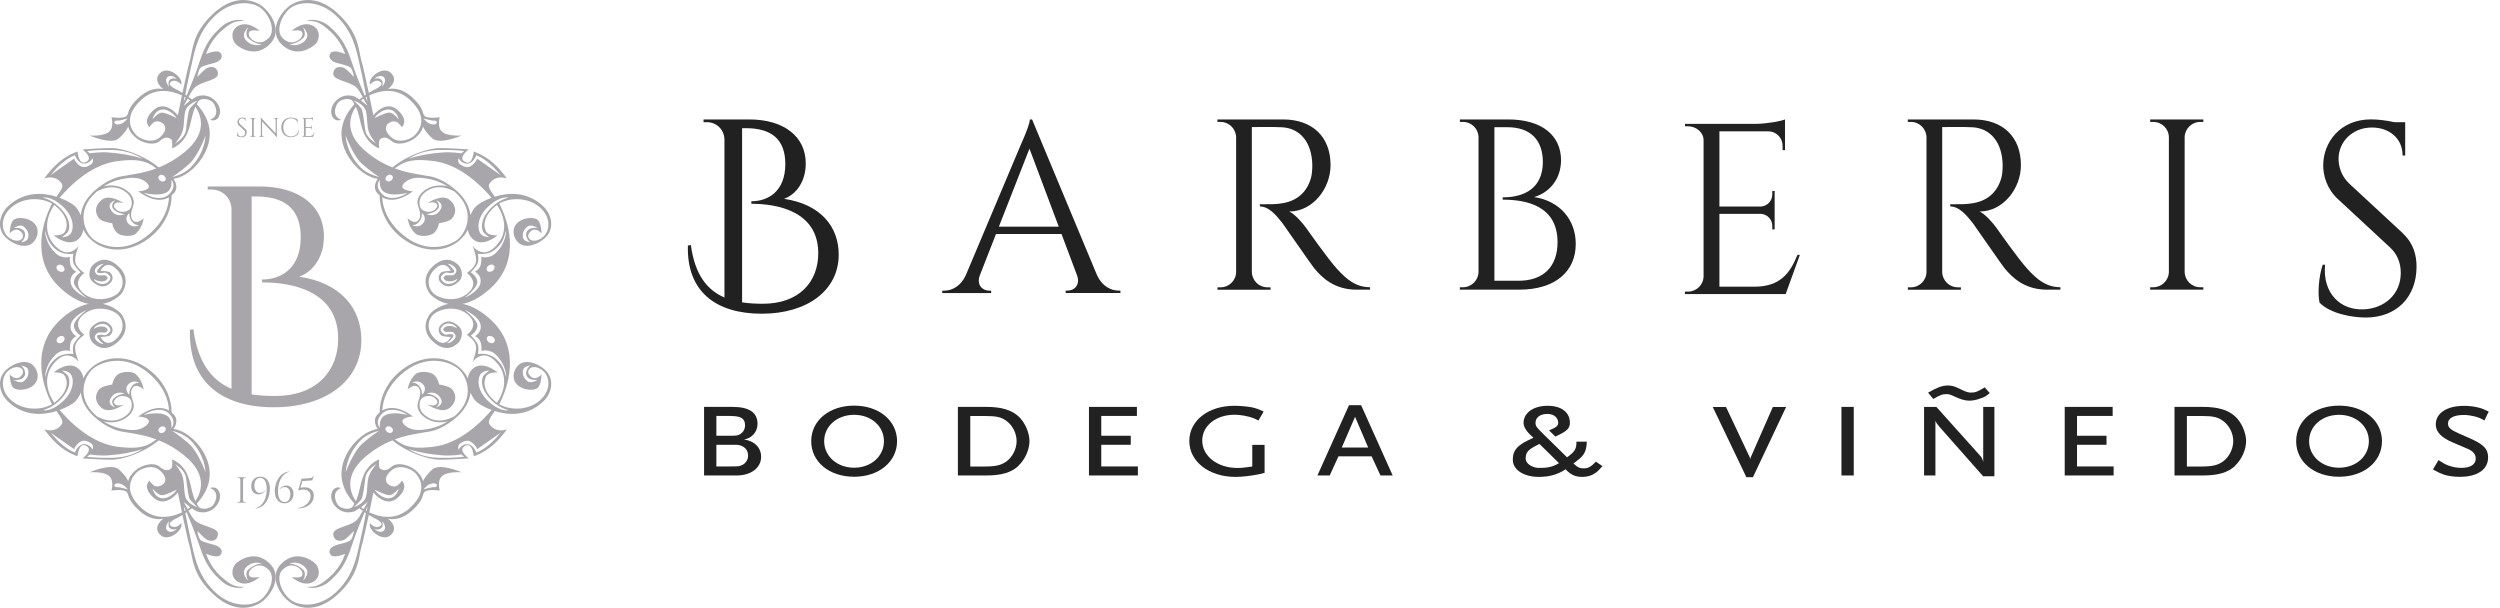 <svg width="218" height="53" viewBox="0 0 218 53" fill="none" xmlns="http://www.w3.org/2000/svg">
<path d="M65.346 10.415C68.267 10.415 70.262 11.839 70.262 14.257C70.262 15.75 69.505 16.914 68.373 17.337C71.569 17.819 73.136 19.761 73.136 22.206C73.136 25.292 70.432 27.356 66.42 27.356C62.408 27.356 59.863 25.408 59.985 21.412L60.244 21.365C60.588 23.942 61.652 25.286 63.171 25.943V12.13C63.134 11.241 62.424 10.653 61.646 10.653H61.35V10.42H65.34L65.346 10.415ZM64.716 26.366C65.272 26.451 65.87 26.488 66.494 26.488C69.669 26.498 71.352 24.598 71.352 22.084C71.352 18.433 67.817 17.766 65.52 17.771V17.549C66.939 17.554 68.479 16.723 68.479 14.305C68.479 12.098 67.219 11.172 65.018 11.177H64.711V26.366H64.716Z" fill="#212121"/>
<path d="M95.665 24.006C96.093 24.948 96.877 25.339 97.528 25.339H97.702V25.551H92.928V25.339H93.114C93.659 25.339 94.23 24.858 93.918 24.011L92.563 20.402H86.853L85.435 24.027C85.133 24.868 85.699 25.345 86.244 25.345H86.43V25.556H82.164V25.345H82.355C83 25.345 83.784 24.953 84.212 24.011L89.023 12.601C89.023 12.601 89.806 10.881 89.806 10.415H89.997L95.665 24.006ZM92.325 19.767L89.769 12.961L87.102 19.767H92.325Z" fill="#212121"/>
<path d="M111.881 10.415C114.448 10.415 116.025 11.929 116.025 14.4C116.025 16.453 114.464 18.443 112.421 18.443C112.876 18.655 113.527 19.354 113.94 19.936C113.94 19.936 115.766 22.545 116.586 23.445C117.438 24.376 118.221 25.038 119.47 25.048V25.26H118.306C116.332 25.26 115.273 24.196 114.607 23.402C114.363 23.116 111.976 19.64 111.812 19.433C111.257 18.735 110.637 18.004 109.865 18.004V17.808C109.865 17.808 110.346 17.819 110.987 17.803C112.087 17.771 113.696 17.512 114.294 15.601C114.39 15.305 114.443 14.797 114.432 14.331C114.379 12.415 113.379 11.188 111.802 11.098C110.722 11.04 109.436 11.092 109.161 11.082V23.72C109.177 24.461 109.775 25.053 110.521 25.053H110.791V25.265H106.165V25.053H106.435C107.171 25.053 107.774 24.466 107.79 23.73V11.966C107.774 11.23 107.176 10.632 106.43 10.632H106.16V10.42H111.876L111.881 10.415Z" fill="#212121"/>
<path d="M131.51 10.415C134.484 10.415 136.114 11.833 136.124 13.961C136.114 15.76 134.971 16.84 133.775 17.184C136.029 17.523 137.41 19.174 137.405 21.275C137.405 23.667 135.627 25.26 132.462 25.26H127.297V25.048H127.567C128.302 25.048 128.906 24.461 128.927 23.73V11.944C128.906 11.214 128.308 10.627 127.567 10.632H127.302V10.42H131.51V10.415ZM132.393 24.482C134.568 24.492 135.817 23.265 135.817 21.116C135.817 17.941 133.087 17.406 131.033 17.411V17.21C132.319 17.21 134.526 16.835 134.537 14.109C134.526 12.193 133.446 11.092 131.435 11.092H130.313V24.482H132.393Z" fill="#212121"/>
<path d="M156.951 22.217L155.712 25.641H146.922V25.429H147.192C147.933 25.429 148.536 24.837 148.552 24.096V12.225C148.552 11.542 147.901 11.013 147.202 11.013H146.932V10.801H153.124C154.04 10.791 155.257 10.579 155.654 10.415V13.093H155.442V12.712C155.442 12.04 154.919 11.489 154.257 11.452H149.933V18.009H153.516C154.082 17.999 154.543 17.533 154.543 16.967V16.655H154.749V20.005H154.543V19.692C154.543 19.131 154.098 18.671 153.537 18.65H149.933V25H152.976C155.225 25 156.088 23.836 156.739 22.222H156.951V22.217Z" fill="#212121"/>
<path d="M172.08 10.415C174.647 10.415 176.224 11.929 176.224 14.4C176.224 16.453 174.663 18.443 172.62 18.443C173.075 18.655 173.726 19.354 174.139 19.936C174.139 19.936 175.965 22.545 176.785 23.445C177.637 24.376 178.42 25.038 179.669 25.048V25.26H178.505C176.531 25.26 175.473 24.196 174.806 23.402C174.562 23.116 172.176 19.64 172.012 19.433C171.456 18.735 170.837 18.004 170.064 18.004V17.808C170.064 17.808 170.546 17.819 171.186 17.803C172.287 17.771 173.896 17.512 174.494 15.601C174.589 15.305 174.642 14.797 174.631 14.331C174.578 12.415 173.578 11.188 172.001 11.098C170.921 11.04 169.635 11.092 169.36 11.082V23.72C169.376 24.461 169.974 25.053 170.72 25.053H170.99V25.265H166.365V25.053H166.635C167.37 25.053 167.974 24.466 167.989 23.73V11.966C167.974 11.23 167.375 10.632 166.629 10.632H166.359V10.42H172.075L172.08 10.415Z" fill="#212121"/>
<path d="M192.137 25.259H187.496V25.048H187.766C188.507 25.048 189.11 24.455 189.126 23.714V11.955C189.11 11.219 188.507 10.632 187.766 10.632H187.496V10.42H192.132V10.632H191.862C191.127 10.632 190.523 11.219 190.502 11.949V23.714C190.518 24.455 191.116 25.048 191.862 25.048H192.132V25.259H192.137Z" fill="#212121"/>
<path d="M209.532 20.359C210.48 21.238 210.723 22.291 210.723 23.254C210.723 25.879 209.008 27.689 206.283 27.689C205.118 27.689 203.197 27.355 202.266 26.392C202.091 25.662 202.181 24.148 202.541 23.085H202.748C202.509 25.53 204.06 27.096 206.166 26.974C207.897 26.879 209.347 25.694 209.347 23.794C209.347 22.868 209.008 22.132 208.416 21.582L203.87 17.364C202.912 16.485 202.583 15.342 202.583 14.421C202.583 12.421 204.049 10.41 206.754 10.41C207.378 10.41 208.156 10.515 208.791 10.653H209.733V13.564H209.506C209.511 12.045 208.315 11.119 206.838 11.119C205.092 11.119 203.922 12.4 203.922 13.85C203.922 14.469 204.129 15.342 204.88 16.035L209.543 20.354L209.532 20.359Z" fill="#212121"/>
<path d="M64.245 41.461H61.395V35.481H63.882C65.339 35.481 66.057 35.983 66.057 36.959C66.057 37.649 65.576 38.206 64.886 38.325C65.792 38.45 66.37 39.035 66.37 39.837C66.37 40.785 65.492 41.461 64.252 41.461H64.245ZM63.708 36.269H62.468V37.997H63.611C64.273 37.997 64.356 37.983 64.614 37.809C64.837 37.649 64.969 37.398 64.969 37.098C64.969 36.499 64.628 36.276 63.715 36.276L63.708 36.269ZM64.837 38.973C64.67 38.861 64.454 38.798 64.245 38.785H62.468V40.673H63.708C64.412 40.673 64.468 40.673 64.753 40.534C65.046 40.373 65.234 40.074 65.234 39.732C65.234 39.419 65.095 39.133 64.837 38.973Z" fill="#212121"/>
<path d="M74.481 41.573C72.306 41.573 70.738 40.27 70.738 38.472C70.738 36.674 72.306 35.371 74.481 35.371C76.655 35.371 78.223 36.681 78.223 38.472C78.223 40.263 76.641 41.573 74.481 41.573ZM74.481 36.172C72.996 36.172 71.867 37.162 71.867 38.472C71.867 39.782 72.996 40.785 74.481 40.785C75.965 40.785 77.08 39.782 77.08 38.472C77.08 37.162 75.965 36.172 74.481 36.172Z" fill="#212121"/>
<path d="M88.796 40.638C88.189 41.203 87.325 41.461 86.015 41.461H83.527V35.481H86.015C87.311 35.481 88.189 35.746 88.81 36.304C89.36 36.806 89.771 37.718 89.771 38.464C89.771 39.21 89.388 40.067 88.796 40.624V40.638ZM87.736 36.687C87.311 36.373 86.872 36.276 85.931 36.276H84.608V40.68H85.848C86.823 40.68 87.29 40.569 87.757 40.241C88.294 39.851 88.649 39.14 88.649 38.464C88.649 37.788 88.308 37.098 87.743 36.687H87.736Z" fill="#212121"/>
<path d="M94.957 41.461V35.481H99.138V36.269H96.03V37.997H98.602V38.785H96.03V40.673H99.222V41.461H94.957Z" fill="#212121"/>
<path d="M109.728 41.363C109.136 41.489 108.299 41.586 107.735 41.586C105.421 41.586 103.707 40.248 103.707 38.458C103.707 36.666 105.373 35.384 107.63 35.384C108.167 35.384 108.801 35.447 109.184 35.524C109.526 35.6 109.721 35.67 110.188 35.886L109.735 36.673C109.526 36.562 109.366 36.485 109.268 36.45C108.829 36.29 108.181 36.165 107.658 36.165C106.035 36.165 104.836 37.126 104.836 38.416C104.836 39.782 106.167 40.806 107.902 40.806C108.244 40.806 108.536 40.778 109.198 40.681V38.792H110.272V41.231C110.035 41.294 109.846 41.343 109.721 41.37L109.728 41.363Z" fill="#212121"/>
<path d="M120.377 41.461L119.604 39.795H116.712L115.952 41.461H114.879L117.632 35.335H118.691L121.443 41.461H120.384H120.377ZM118.161 36.346L117.004 39.022H119.304L118.161 36.346Z" fill="#212121"/>
<path d="M139.144 41.224C138.803 41.475 138.427 41.586 137.988 41.586C137.354 41.586 136.97 41.398 136.517 40.924C135.827 41.384 135.089 41.586 134.204 41.586C132.817 41.586 131.918 40.938 131.918 40.095C131.918 39.496 132.071 38.959 133.221 38.409L133.716 38.172C133.319 37.823 132.852 37.349 132.852 36.883C132.852 36.067 133.625 35.384 134.956 35.384C136.155 35.384 136.894 35.949 136.894 36.869C136.894 37.343 136.629 37.593 135.862 37.956L135.625 38.067L135.075 37.531L135.326 37.419C135.625 37.294 135.862 37.154 135.876 36.897C135.89 36.506 135.597 36.095 134.928 36.095C134.197 36.095 133.897 36.492 133.897 36.855C133.897 37.168 133.981 37.252 134.545 37.816L136.65 39.879C137.228 39.44 137.486 39.231 137.465 38.513H138.371C138.343 39.6 137.946 39.865 137.2 40.416C137.611 40.792 137.779 40.841 138.134 40.841C138.489 40.841 138.754 40.687 139.165 40.255L139.73 40.646C139.444 40.959 139.361 41.071 139.151 41.224H139.144ZM134.246 38.708L133.932 38.869C133.214 39.245 133.04 39.468 133.04 39.998C133.04 40.458 133.674 40.799 134.155 40.799C134.705 40.799 135.242 40.813 135.946 40.388L134.239 38.708H134.246Z" fill="#212121"/>
<path d="M152.85 41.614H152.285L149.352 35.489H150.508L152.543 39.802C152.585 39.879 152.613 39.963 152.613 40.074C152.627 39.963 152.641 39.9 152.697 39.802L154.592 35.489H155.749L152.857 41.614H152.85Z" fill="#212121"/>
<path d="M160.574 41.461V35.481H161.647V41.461H160.574Z" fill="#212121"/>
<path d="M172.936 41.538L169.124 37.224C168.901 36.959 168.811 36.834 168.769 36.673V41.461H167.779V35.482H168.852L172.664 39.733C172.79 39.858 172.901 40.095 172.936 40.283V35.482H173.912V41.531H172.936V41.538ZM172.713 34.736C172.358 34.876 172.023 34.938 171.724 34.938C171.368 34.938 170.978 34.827 170.497 34.604C170.058 34.402 169.961 34.367 169.71 34.367C169.528 34.367 169.354 34.402 169.215 34.464C169.034 34.541 168.992 34.555 168.581 34.792L168.128 34.241C168.595 33.977 168.734 33.907 168.992 33.802C169.271 33.677 169.584 33.614 169.87 33.614C169.926 33.614 169.981 33.614 170.037 33.628C170.351 33.656 170.406 33.677 171.138 34.025C171.452 34.172 171.647 34.234 171.87 34.234C172.253 34.234 172.448 34.158 173.069 33.775L173.508 34.276C173.194 34.541 173.069 34.618 172.72 34.736H172.713Z" fill="#212121"/>
<path d="M180.043 41.461V35.481H184.224V36.269H181.116V37.997H183.688V38.785H181.116V40.673H184.308V41.461H180.043Z" fill="#212121"/>
<path d="M194.886 40.638C194.279 41.203 193.415 41.461 192.105 41.461H189.617V35.481H192.105C193.401 35.481 194.279 35.746 194.899 36.304C195.45 36.806 195.861 37.718 195.861 38.464C195.861 39.21 195.478 40.067 194.886 40.624V40.638ZM193.826 36.687C193.401 36.373 192.962 36.276 192.021 36.276H190.697V40.68H191.938C192.913 40.68 193.38 40.569 193.847 40.241C194.384 39.851 194.739 39.14 194.739 38.464C194.739 37.788 194.398 37.098 193.833 36.687H193.826Z" fill="#212121"/>
<path d="M203.967 41.573C201.793 41.573 200.225 40.27 200.225 38.472C200.225 36.674 201.793 35.371 203.967 35.371C206.141 35.371 207.709 36.681 207.709 38.472C207.709 40.263 206.127 41.573 203.967 41.573ZM203.967 36.172C202.482 36.172 201.354 37.162 201.354 38.472C201.354 39.782 202.482 40.785 203.967 40.785C205.451 40.785 206.566 39.782 206.566 38.472C206.566 37.162 205.451 36.172 203.967 36.172Z" fill="#212121"/>
<path d="M216.649 36.673C216.294 36.464 216.14 36.408 215.799 36.311C215.443 36.227 215.151 36.185 214.851 36.185C213.987 36.185 213.464 36.457 213.464 36.924C213.464 37.05 213.492 37.161 213.548 37.238C213.743 37.503 213.973 37.614 215.283 38.179C216.552 38.729 216.963 39.14 216.963 39.879C216.963 40.945 216.029 41.579 214.503 41.579C213.994 41.579 213.513 41.517 213.116 41.391C212.837 41.294 212.635 41.203 212.154 40.938L212.635 40.123C213.06 40.395 213.241 40.499 213.513 40.597C213.855 40.722 214.245 40.799 214.628 40.799C215.416 40.799 215.883 40.499 215.883 39.997C215.883 39.6 215.66 39.335 215.123 39.112L213.896 38.59C212.865 38.151 212.398 37.649 212.398 37.015C212.398 36.025 213.36 35.391 214.858 35.391C215.297 35.391 215.736 35.44 216.112 35.538C216.426 35.614 216.593 35.691 217.018 35.886L216.635 36.673H216.649Z" fill="#212121"/>
<path d="M9.579 24.71C9.127 25.121 8.612 25.047 8.065 24.552C7.536 24.07 7.904 23.288 8.082 23.126C8.261 22.964 9.083 22.098 10.307 23.21C11.548 24.336 10.658 25.566 10.492 25.715C10.314 25.876 8.274 27.848 5.311 25.158C2.497 22.603 3.838 19.077 4.536 17.749C3.407 17.122 1.866 17.287 0.963 18.107C-0.062 19.037 0.174 20.173 0.673 20.625C1.169 21.076 1.661 21.049 1.866 20.864C2.059 20.689 2.075 20.433 1.779 20.163C1.33 19.758 0.842 20.355 0.842 20.355C0.842 20.355 0.855 19.472 1.169 19.185C1.469 18.912 2.402 18.939 2.932 19.418C3.461 19.9 3.366 20.706 2.847 21.177C2.328 21.649 1.317 21.454 0.538 20.746C-0.257 20.025 -0.163 18.767 0.767 17.924C2.136 16.684 3.751 16.782 4.927 17.156C5.433 16.398 5.652 16.199 5.17 15.764C4.657 15.299 3.977 15.524 3.875 15.558C3.913 15.494 4.287 14.914 5.055 14.22C5.847 13.499 6.761 13.212 6.761 13.212C6.761 13.212 6.849 14.483 7.516 14.119C8.2 13.772 7.192 13.03 7.192 13.03C7.192 13.03 8.888 12.905 9.771 12.912C10.627 12.919 12.451 13.458 13.843 14.598C14.591 14.308 15.498 13.815 16.402 12.996C18.037 11.452 17.548 10.064 17.035 9.298C16.563 10.36 16.678 11.483 15.842 12.363C15.451 12.777 15.06 12.919 15.003 12.942C15.009 12.875 15.084 12.295 14.935 12.16C14.787 12.025 14.436 11.833 13.931 12.292C13.439 12.74 12.363 12.484 11.784 11.955C11.204 11.429 11.194 11.048 11.177 11.031C11.167 11.072 11.002 11.493 10.371 12.063C9.714 12.659 7.799 11.813 7.799 11.813C7.799 11.813 9.04 11.921 9.518 11.486C9.983 11.065 9.717 10.225 9.717 10.225C9.717 10.225 10.752 10.37 11.025 10.121C11.298 9.871 11.018 9.494 12.141 8.476C13.263 7.458 14.241 7.775 14.241 7.775C14.241 7.775 13.253 7.077 13.961 6.376C14.649 5.661 16.027 6.787 15.805 7.377C15.805 7.377 15.343 6.834 14.925 7.124C14.507 7.414 15.272 7.738 15.464 7.839C15.562 7.9 15.687 7.967 15.909 8.095C16.156 7.003 16.412 5.746 16.547 5.324C16.816 4.451 16.698 2.904 18.657 1.131C20.612 -0.642 22.334 0.049 23.029 0.679C23.723 1.309 24.677 2.82 23.443 3.935C22.2 5.065 20.905 4.165 20.592 3.878C20.295 3.608 20.035 2.85 20.598 2.371C21.495 1.647 22.621 2.668 22.638 2.685C22.607 2.685 21.967 2.574 21.788 2.735C21.596 2.907 21.721 3.217 21.92 3.399C22.119 3.578 22.698 3.983 23.383 3.362C24.067 2.742 23.572 1.448 22.843 0.787C22.115 0.126 20.342 -0.069 18.835 1.296C17.329 2.661 17.015 4.239 16.729 5.52C16.533 6.386 16.28 7.546 16.162 8.257C16.179 8.27 16.213 8.301 16.274 8.334C16.55 7.664 17.029 6.538 17.403 5.388C17.956 3.656 18.562 3.015 19.314 2.331C20.066 1.65 21.043 1.667 21.299 1.822C20.595 1.829 20.238 1.852 19.253 2.745C18.269 3.639 17.976 4.714 17.976 4.714C17.976 4.714 19.004 4.232 19.26 4.66C19.533 5.105 19.021 5.388 18.775 5.462C18.546 5.55 17.733 5.685 17.501 5.897C17.281 6.096 17.211 6.703 17.211 6.703C17.211 6.703 17.79 6.086 17.989 5.968C18.171 5.833 18.869 5.651 19.001 6.342C19.132 7.033 17.649 7.026 16.992 7.623C16.84 7.758 16.624 8.109 16.435 8.459L16.678 8.631L16.729 8.675C16.941 8.543 17.093 8.435 17.15 8.412C17.325 8.371 18.016 8.105 18.697 8.722C19.375 9.339 19.243 10.087 18.957 10.347C18.657 10.62 18.323 10.441 18.323 10.441C19.23 10.097 18.768 9.106 18.519 8.88C18.269 8.655 17.548 8.469 17.288 8.857C17.238 8.934 17.201 9.025 17.163 9.089C19.462 11.597 17.672 13.947 16.809 14.726C15.893 15.558 15.131 15.588 15.131 15.588C15.131 15.588 15.687 16.317 15.131 16.88L14.966 17.028C14.966 18.198 14.443 19.485 13.375 20.453C11.5 22.152 9.232 22.081 7.954 20.921C7.658 20.652 7.415 20.331 7.273 20.008C7.229 20.318 7.098 20.618 6.852 20.84C6.002 21.609 4.789 20.608 4.661 20.517C4.738 20.537 5.335 20.534 5.568 20.325C5.827 20.089 6.147 19.138 5.022 18.117C4.92 18.026 4.823 17.938 4.728 17.874C3.72 19.418 4.024 20.736 4.984 21.605C5.996 22.522 6.764 21.582 6.869 21.427C6.835 21.518 6.461 22.398 6.569 22.87C6.68 23.369 7.358 23.807 7.358 23.807C7.358 23.807 6.195 24.589 7.223 25.523C8.247 26.453 9.751 26.055 10.257 25.593C10.762 25.135 10.964 24.201 10.088 23.406C9.212 22.61 8.76 23.618 8.76 23.618C8.76 23.618 9.451 23.625 9.599 23.759C9.748 23.894 10.017 24.312 9.579 24.71ZM4.411 15.278C4.368 15.289 6.491 13.812 6.491 13.812C6.491 13.812 6.38 13.883 6.798 14.314C7.199 14.729 7.587 14.56 7.91 14.355C8.221 14.163 8.076 13.785 8.076 13.785C8.076 13.785 7.917 14.139 7.496 14.25C7 14.372 6.663 13.893 6.535 13.529C5.311 14.008 4.442 15.278 4.411 15.275V15.278ZM11.13 10.327C11.13 10.327 10.388 10.549 10.22 10.519C10.068 10.505 9.957 10.576 9.967 10.687C9.994 10.785 10.142 10.92 10.489 10.815C10.853 10.724 11.126 10.327 11.126 10.327H11.13ZM15.505 10.053C15.505 10.053 15.677 9.265 15.862 8.318C15.03 7.933 13.594 7.549 12.35 8.678C10.53 10.33 11.632 11.554 11.945 11.837C12.242 12.106 13.267 12.588 13.964 11.958C14.676 11.314 14.362 10.906 14.231 10.785C14.099 10.664 13.654 10.434 13.354 10.711C13.068 10.97 13.034 11.092 13.034 11.092C13.034 11.092 12.347 10.542 13.388 9.598C14.426 8.655 15.502 10.053 15.502 10.053H15.505ZM15.428 6.878C15.428 6.878 14.932 6.426 14.602 6.726C14.275 7.023 14.75 7.583 14.75 7.583C14.75 7.583 14.585 7.161 14.821 6.949C15.053 6.737 15.411 6.865 15.428 6.878ZM12.454 13.839C11.996 13.596 11.21 13.107 9.785 13.077C8.359 13.05 7.594 13.172 7.594 13.172L7.84 13.37C7.84 13.37 8.736 13.219 9.569 13.303C10.415 13.377 11.295 13.478 12.454 13.839ZM5.396 20.692C5.423 20.668 5.804 20.712 6.104 20.439C6.417 20.153 6.582 19.013 5.473 18.005C4.364 16.997 3.731 17.244 3.731 17.244C3.731 17.244 4.631 17.389 5.45 18.356C6.269 19.323 6.046 20.065 5.888 20.271C5.699 20.473 5.379 20.702 5.392 20.689L5.396 20.692ZM1.829 21.13C1.829 21.13 2.409 21.086 2.46 20.709C2.527 20.348 2.406 20.038 2.075 19.765C1.779 19.495 1.189 19.88 1.189 19.88C1.189 19.88 1.91 19.765 2.139 20.22C2.352 20.689 1.846 21.147 1.829 21.13ZM5.251 17.186C5.224 17.21 5.21 17.223 5.183 17.247C5.851 17.48 6.333 17.796 6.532 17.975C6.697 18.127 6.892 18.427 7.047 18.767C7.108 18.053 7.496 17.311 8.194 16.677C9.218 15.747 10.145 15.447 10.634 15.366L10.87 15.332C11.281 15.258 12.121 15.127 12.633 14.995C12.852 14.948 13.203 14.84 13.634 14.688C12.704 13.944 11.838 13.856 10.27 14.045C8.585 14.254 6.855 15.339 5.251 17.186ZM22.83 3.861C22.8 3.861 22.23 3.861 21.637 3.322C21.289 3.005 21.657 2.371 21.657 2.371C21.657 2.371 20.885 3.012 21.532 3.598C22.163 4.168 22.847 3.848 22.833 3.861H22.83ZM15.411 10.29C15.411 10.29 14.918 9.595 14.271 9.551C13.489 9.511 13.297 10.404 13.297 10.404C13.297 10.404 13.762 9.831 14.106 9.821C14.463 9.797 15.387 10.313 15.414 10.29H15.411ZM16.011 8.874C16.011 8.874 16.085 8.719 16.183 8.506C16.149 8.476 16.132 8.462 16.085 8.446C16.054 8.715 16.011 8.874 16.011 8.874ZM16.017 9.228C16.017 9.228 16.307 8.995 16.584 8.773L16.516 8.712C16.516 8.712 16.435 8.665 16.371 8.604C16.166 8.941 16.017 9.228 16.017 9.228ZM3.913 20.116C3.987 20.83 4.216 21.434 4.802 22.04C5.402 22.637 6.127 22.401 6.11 22.384C6.093 22.371 6.04 22.866 6.181 23.193C6.289 23.517 6.653 23.695 6.653 23.695C6.653 23.695 6.013 24.006 6.178 24.727C6.36 25.465 7.553 25.974 7.553 25.974C7.553 25.974 6.35 25.054 6.444 24.545C6.511 24.036 7.02 23.753 7.02 23.753C7.02 23.753 6.572 23.321 6.431 22.994C6.279 22.681 6.4 22.121 6.4 22.121C6.4 22.121 5.507 22.33 4.779 21.67C4.068 21.022 4.138 20.567 3.913 20.112V20.116ZM15.255 12.534C15.255 12.508 16.135 12.066 16.22 11.297C16.317 10.519 16.435 9.632 16.553 9.464C16.658 9.309 17.214 8.773 17.214 8.773C17.214 8.773 16.547 8.988 16.253 9.464C15.96 9.969 16.145 11.004 15.849 11.631C15.603 12.154 15.239 12.545 15.252 12.531L15.255 12.534ZM13.145 20.304C14.254 19.3 14.693 18.181 14.74 17.206C13.553 17.891 12.178 16.768 12.046 16.674C12.154 16.698 13.489 16.569 12.775 15.922C12.013 15.231 10.87 15.609 10.836 15.578C10.482 15.629 9.781 15.787 9.033 16.253C9.633 16.101 10.516 16.108 11.227 16.755C11.541 17.041 11.77 17.496 11.622 17.931C11.473 18.366 11.278 18.936 11.622 19.249C11.986 19.58 12.528 19.03 12.528 19.03C12.417 19.674 12.144 20.099 11.831 20.382C11.517 20.668 10.567 20.625 10.22 20.311C9.855 19.981 9.788 19.472 9.788 19.472C9.788 19.472 8.982 19.36 8.703 19.104C8.44 18.865 8.065 18.15 8.817 17.47C9.474 16.873 10.58 17.581 10.806 17.736C10.668 17.682 10.219 17.577 10.058 17.726C9.866 17.898 9.879 18.036 10.162 18.292C10.428 18.531 10.981 18.541 11.285 18.265C11.585 17.992 11.571 17.284 11.126 16.88C10.149 15.993 9.036 16.374 8.443 16.701L8.335 16.799C6.569 18.4 7.418 20.213 8.062 20.8C8.709 21.386 10.904 22.337 13.149 20.301L13.145 20.304ZM10.863 18.68C10.846 18.663 10.304 18.646 9.923 18.272C9.539 17.898 10.047 17.466 10.047 17.466C10.047 17.466 9.104 17.753 9.842 18.521C10.263 18.953 10.863 18.676 10.863 18.676V18.68ZM10.873 17.77C10.873 17.77 10.857 17.753 10.809 17.736C10.84 17.736 10.857 17.753 10.873 17.77ZM5.055 23.588C5.204 23.722 5.433 23.756 5.554 23.645C5.679 23.534 5.642 23.325 5.49 23.19C5.342 23.055 5.129 23.035 5.005 23.149C4.88 23.261 4.9 23.453 5.052 23.588H5.055ZM13.927 15.723C14.059 15.845 14.271 15.861 14.379 15.764C14.504 15.653 14.47 15.474 14.335 15.352C14.187 15.218 14.005 15.201 13.884 15.312C13.772 15.41 13.779 15.588 13.927 15.723ZM15.006 15.437C15.006 15.437 16.031 15.228 16.641 14.587C17.912 13.283 17.925 11.83 17.925 11.83C17.925 11.83 17.261 13.66 16.435 14.351C15.613 15.069 14.993 15.45 15.006 15.437ZM12.528 16.812C13.193 17.291 14.17 17.456 14.689 16.984C15.495 16.253 14.942 15.673 14.942 15.673C14.942 15.673 15.06 16.35 14.645 16.694C13.968 17.22 12.532 16.812 12.532 16.812H12.528ZM12.117 19.617C12.087 19.617 11.841 19.688 11.551 19.377C11.251 19.081 11.271 18.578 11.271 18.578C11.271 18.578 10.708 19.061 11.271 19.57C11.666 19.903 12.161 19.634 12.117 19.617ZM8.19 24.319C8.204 24.606 8.979 24.986 9.404 24.602C9.704 24.329 9.657 24.134 9.522 24.016C9.404 23.884 9.239 23.733 9.046 23.783C8.844 23.847 8.628 23.8 8.628 23.8C8.628 23.8 8.298 23.8 8.551 23.48C8.817 23.149 9.026 23.018 9.026 23.018C9.026 23.018 8.78 22.971 8.453 23.267C8.14 23.581 8.281 23.783 8.463 23.948C8.645 24.113 9.134 23.911 9.269 24.059C9.434 24.211 9.414 24.289 9.262 24.427C9.097 24.575 8.561 24.612 8.187 24.323L8.19 24.319Z" fill="#A8A6AA"/>
<path d="M38.468 23.759C38.617 23.625 39.308 23.618 39.308 23.618C39.308 23.618 38.859 22.61 37.98 23.405C37.103 24.201 37.305 25.135 37.811 25.593C38.317 26.052 39.82 26.453 40.845 25.522C41.87 24.592 40.71 23.807 40.71 23.807C40.71 23.807 41.384 23.368 41.499 22.869C41.607 22.398 41.236 21.518 41.199 21.427C41.303 21.582 42.072 22.519 43.083 21.605C44.044 20.732 44.344 19.418 43.339 17.874C43.242 17.938 43.144 18.026 43.046 18.116C41.92 19.138 42.24 20.088 42.5 20.325C42.733 20.537 43.333 20.537 43.407 20.517C43.279 20.608 42.065 21.612 41.216 20.84C40.97 20.618 40.835 20.318 40.794 20.008C40.656 20.331 40.413 20.651 40.113 20.921C38.839 22.077 36.571 22.151 34.693 20.453C33.624 19.485 33.102 18.197 33.102 17.028L32.937 16.879C32.381 16.317 32.937 15.588 32.937 15.588C32.937 15.588 32.175 15.558 31.258 14.725C30.395 13.943 28.605 11.597 30.904 9.089C30.867 9.025 30.83 8.934 30.779 8.857C30.52 8.472 29.795 8.658 29.549 8.88C29.3 9.106 28.838 10.097 29.744 10.441C29.744 10.441 29.411 10.62 29.111 10.347C28.824 10.087 28.693 9.335 29.37 8.722C30.048 8.105 30.742 8.371 30.918 8.412C30.975 8.432 31.13 8.543 31.339 8.675L31.39 8.631L31.632 8.459C31.444 8.108 31.224 7.761 31.076 7.623C30.419 7.026 28.936 7.033 29.067 6.342C29.198 5.651 29.9 5.836 30.078 5.968C30.277 6.086 30.857 6.703 30.857 6.703C30.857 6.703 30.786 6.096 30.567 5.897C30.334 5.685 29.525 5.553 29.293 5.462C29.047 5.388 28.534 5.105 28.807 4.66C29.064 4.232 30.092 4.714 30.092 4.714C30.092 4.714 29.799 3.639 28.814 2.745C27.83 1.852 27.473 1.828 26.768 1.822C27.024 1.663 27.998 1.646 28.753 2.331C29.505 3.015 30.112 3.655 30.665 5.388C31.039 6.538 31.521 7.667 31.794 8.334C31.858 8.301 31.892 8.27 31.905 8.257C31.784 7.545 31.531 6.386 31.339 5.52C31.052 4.239 30.739 2.661 29.232 1.296C27.729 -0.069 25.956 0.126 25.224 0.787C24.496 1.448 24.001 2.742 24.685 3.362C25.369 3.982 25.949 3.578 26.148 3.399C26.347 3.221 26.468 2.91 26.279 2.735C26.101 2.573 25.46 2.685 25.43 2.685C25.447 2.671 26.573 1.646 27.469 2.371C28.032 2.853 27.776 3.608 27.476 3.878C27.163 4.164 25.868 5.064 24.624 3.935C23.394 2.819 24.344 1.309 25.039 0.679C25.733 0.049 27.456 -0.646 29.411 1.131C31.369 2.904 31.251 4.451 31.521 5.324C31.656 5.749 31.915 7.003 32.158 8.095C32.381 7.967 32.509 7.899 32.603 7.839C32.792 7.741 33.56 7.417 33.142 7.124C32.724 6.834 32.263 7.377 32.263 7.377C32.04 6.784 33.415 5.661 34.106 6.376C34.811 7.077 33.827 7.775 33.827 7.775C33.827 7.775 34.804 7.458 35.927 8.476C37.049 9.494 36.77 9.871 37.042 10.121C37.316 10.37 38.35 10.225 38.35 10.225C38.35 10.225 38.084 11.065 38.549 11.486C39.028 11.921 40.268 11.813 40.268 11.813C40.268 11.813 38.354 12.659 37.697 12.062C37.066 11.493 36.901 11.071 36.891 11.031C36.874 11.044 36.864 11.429 36.284 11.955C35.704 12.48 34.629 12.737 34.137 12.292C33.631 11.833 33.281 12.025 33.132 12.16C32.984 12.295 33.058 12.875 33.065 12.942C33.008 12.919 32.617 12.777 32.225 12.362C31.39 11.483 31.508 10.36 31.032 9.298C30.517 10.063 30.028 11.452 31.666 12.996C32.569 13.815 33.476 14.307 34.224 14.597C35.617 13.458 37.44 12.919 38.297 12.912C39.18 12.902 40.875 13.03 40.875 13.03C40.875 13.03 39.871 13.768 40.552 14.119C41.216 14.483 41.307 13.212 41.307 13.212C41.307 13.212 42.22 13.502 43.012 14.22C43.778 14.914 44.152 15.494 44.192 15.558C44.091 15.524 43.41 15.299 42.898 15.764C42.419 16.198 42.635 16.397 43.14 17.156C44.317 16.782 45.931 16.684 47.3 17.924C48.23 18.767 48.325 20.024 47.529 20.746C46.751 21.45 45.743 21.649 45.22 21.177C44.701 20.705 44.603 19.9 45.136 19.418C45.665 18.936 46.596 18.909 46.899 19.185C47.212 19.472 47.226 20.355 47.226 20.355C47.226 20.355 46.734 19.758 46.289 20.163C45.992 20.432 46.009 20.689 46.201 20.864C46.407 21.049 46.899 21.076 47.395 20.625C47.89 20.173 48.129 19.04 47.105 18.106C46.201 17.287 44.661 17.122 43.531 17.749C44.233 19.074 45.571 22.603 42.756 25.158C39.793 27.848 37.75 25.876 37.575 25.715C37.41 25.566 36.52 24.336 37.761 23.21C38.984 22.098 39.81 22.964 39.985 23.126C40.164 23.288 40.531 24.07 40.002 24.552C39.456 25.047 38.94 25.118 38.489 24.71C38.05 24.312 38.32 23.894 38.468 23.759ZM41.529 13.532C41.401 13.896 41.067 14.375 40.568 14.254C40.147 14.142 39.989 13.788 39.989 13.788C39.989 13.788 39.844 14.169 40.154 14.358C40.477 14.56 40.865 14.732 41.266 14.318C41.688 13.886 41.573 13.815 41.573 13.815C41.573 13.815 43.697 15.292 43.653 15.282C43.623 15.282 42.753 14.014 41.529 13.536V13.532ZM37.575 10.815C37.922 10.92 38.074 10.785 38.098 10.687C38.108 10.576 37.996 10.505 37.845 10.519C37.676 10.546 36.952 10.336 36.935 10.326C36.935 10.326 37.208 10.724 37.572 10.815H37.575ZM34.676 9.598C35.718 10.542 35.03 11.092 35.03 11.092C35.03 11.092 34.996 10.97 34.71 10.711C34.41 10.438 33.965 10.667 33.833 10.785C33.702 10.906 33.389 11.314 34.1 11.958C34.797 12.592 35.822 12.11 36.119 11.837C36.432 11.55 37.535 10.326 35.714 8.678C34.471 7.549 33.035 7.93 32.202 8.317C32.387 9.265 32.559 10.053 32.559 10.053C32.559 10.053 33.635 8.654 34.673 9.598H34.676ZM33.247 6.949C33.48 7.158 33.318 7.583 33.318 7.583C33.318 7.583 33.796 7.023 33.466 6.726C33.136 6.43 32.627 6.868 32.64 6.878C32.657 6.865 33.014 6.736 33.247 6.949ZM38.499 13.303C39.331 13.219 40.228 13.37 40.228 13.37L40.474 13.171C40.474 13.171 39.709 13.047 38.283 13.077C36.857 13.104 36.072 13.596 35.613 13.839C36.773 13.482 37.653 13.377 38.499 13.303ZM42.173 20.27C42.015 20.068 41.792 19.323 42.611 18.356C43.43 17.388 44.33 17.244 44.33 17.244C44.33 17.244 43.697 16.997 42.588 18.005C41.479 19.013 41.644 20.152 41.957 20.439C42.257 20.712 42.638 20.665 42.665 20.692C42.679 20.705 42.358 20.473 42.17 20.274L42.173 20.27ZM45.925 20.217C46.154 19.762 46.875 19.876 46.875 19.876C46.875 19.876 46.285 19.492 45.989 19.762C45.662 20.035 45.537 20.345 45.605 20.705C45.655 21.083 46.252 21.113 46.235 21.127C46.218 21.144 45.712 20.682 45.925 20.217ZM37.791 14.041C36.223 13.849 35.36 13.94 34.427 14.685C34.861 14.84 35.209 14.944 35.428 14.992C35.937 15.123 36.78 15.255 37.191 15.329L37.427 15.363C37.912 15.443 38.839 15.743 39.867 16.674C40.565 17.308 40.953 18.049 41.013 18.764C41.169 18.423 41.364 18.123 41.529 17.972C41.728 17.793 42.21 17.479 42.877 17.244C42.85 17.22 42.837 17.206 42.81 17.183C41.206 15.335 39.476 14.25 37.791 14.041ZM26.539 3.595C27.186 3.008 26.414 2.368 26.414 2.368C26.414 2.368 26.782 3.002 26.434 3.318C25.838 3.861 25.271 3.854 25.241 3.858C25.228 3.844 25.912 4.168 26.542 3.595H26.539ZM33.962 9.817C34.305 9.828 34.77 10.401 34.77 10.401C34.77 10.401 34.578 9.507 33.796 9.548C33.149 9.592 32.644 10.273 32.657 10.286C32.684 10.31 33.608 9.797 33.965 9.817H33.962ZM31.979 8.439C31.932 8.456 31.915 8.472 31.882 8.499C31.979 8.708 32.054 8.867 32.054 8.867C32.054 8.867 32.01 8.708 31.979 8.439ZM31.693 8.601C31.625 8.661 31.565 8.695 31.548 8.708L31.481 8.769C31.757 8.988 32.047 9.224 32.047 9.224C32.047 9.224 31.895 8.938 31.693 8.601ZM43.285 21.666C42.557 22.327 41.664 22.118 41.664 22.118C41.664 22.118 41.785 22.677 41.634 22.991C41.495 23.314 41.044 23.749 41.044 23.749C41.044 23.749 41.553 24.032 41.62 24.541C41.718 25.05 40.511 25.971 40.511 25.971C40.511 25.971 41.704 25.458 41.886 24.724C42.052 24.002 41.411 23.692 41.411 23.692C41.411 23.692 41.775 23.51 41.883 23.19C42.021 22.866 41.971 22.367 41.954 22.381C41.937 22.398 42.662 22.634 43.262 22.037C43.848 21.43 44.078 20.823 44.152 20.112C43.926 20.567 43.997 21.022 43.285 21.669V21.666ZM32.215 11.628C31.922 11.001 32.104 9.966 31.811 9.46C31.518 8.981 30.85 8.769 30.85 8.769C30.85 8.769 31.41 9.305 31.511 9.46C31.629 9.625 31.744 10.515 31.845 11.294C31.929 12.062 32.812 12.501 32.809 12.531C32.822 12.544 32.458 12.153 32.212 11.631L32.215 11.628ZM40.005 20.796C40.653 20.21 41.499 18.396 39.733 16.795L39.625 16.697C39.031 16.367 37.916 15.989 36.941 16.876C36.493 17.28 36.48 17.988 36.783 18.262C37.083 18.535 37.639 18.528 37.905 18.288C38.185 18.032 38.202 17.897 38.01 17.722C37.845 17.574 37.4 17.678 37.262 17.732C37.487 17.577 38.596 16.869 39.25 17.466C40.002 18.147 39.628 18.861 39.365 19.101C39.082 19.357 38.28 19.468 38.28 19.468C38.28 19.468 38.212 19.977 37.848 20.308C37.501 20.625 36.554 20.665 36.237 20.378C35.923 20.092 35.654 19.667 35.539 19.027C35.539 19.027 36.082 19.579 36.446 19.246C36.793 18.929 36.598 18.363 36.446 17.928C36.297 17.493 36.523 17.038 36.84 16.751C37.551 16.104 38.438 16.097 39.035 16.249C38.29 15.784 37.589 15.625 37.231 15.575C37.198 15.605 36.055 15.228 35.293 15.919C34.582 16.566 35.917 16.694 36.021 16.67C35.893 16.761 34.514 17.887 33.328 17.203C33.375 18.177 33.813 19.296 34.922 20.301C37.167 22.337 39.362 21.386 40.009 20.8L40.005 20.796ZM38.222 18.518C38.964 17.746 38.017 17.463 38.017 17.463C38.017 17.463 38.526 17.894 38.141 18.268C37.757 18.642 37.218 18.659 37.201 18.676C37.201 18.676 37.801 18.949 38.222 18.521V18.518ZM37.255 17.732C37.208 17.749 37.191 17.766 37.191 17.766C37.208 17.749 37.224 17.736 37.255 17.732ZM43.056 23.142C42.931 23.031 42.722 23.048 42.571 23.183C42.422 23.318 42.385 23.527 42.507 23.638C42.631 23.749 42.857 23.716 43.006 23.581C43.154 23.446 43.174 23.254 43.053 23.142H43.056ZM34.184 15.305C34.063 15.194 33.881 15.207 33.732 15.346C33.601 15.467 33.564 15.646 33.688 15.757C33.796 15.855 34.009 15.838 34.14 15.716C34.288 15.582 34.292 15.403 34.184 15.305ZM31.632 14.345C30.806 13.653 30.142 11.823 30.142 11.823C30.142 11.823 30.156 13.276 31.427 14.581C32.033 15.221 33.062 15.43 33.062 15.43C33.075 15.443 32.455 15.059 31.632 14.345ZM33.425 16.691C33.011 16.347 33.129 15.669 33.129 15.669C33.129 15.669 32.573 16.249 33.382 16.98C33.901 17.453 34.878 17.287 35.542 16.809C35.542 16.809 34.106 17.216 33.429 16.691H33.425ZM36.796 19.566C37.359 19.054 36.796 18.575 36.796 18.575C36.796 18.575 36.82 19.077 36.517 19.374C36.23 19.684 35.984 19.61 35.95 19.613C35.903 19.63 36.399 19.9 36.796 19.566ZM38.806 24.42C38.654 24.285 38.634 24.204 38.799 24.053C38.934 23.904 39.422 24.107 39.604 23.941C39.786 23.776 39.928 23.574 39.614 23.261C39.284 22.964 39.041 23.011 39.041 23.011C39.041 23.011 39.254 23.142 39.517 23.473C39.77 23.79 39.439 23.793 39.439 23.793C39.439 23.793 39.224 23.84 39.021 23.776C38.832 23.726 38.667 23.874 38.546 24.009C38.414 24.13 38.364 24.322 38.664 24.595C39.089 24.98 39.861 24.602 39.877 24.312C39.503 24.602 38.967 24.568 38.802 24.417L38.806 24.42Z" fill="#A8A6AA"/>
<path d="M9.599 29.24C9.451 29.375 8.76 29.382 8.76 29.382C8.76 29.382 9.208 30.39 10.088 29.594C10.964 28.799 10.762 27.865 10.257 27.407C9.751 26.948 8.247 26.547 7.223 27.477C6.198 28.408 7.358 29.193 7.358 29.193C7.358 29.193 6.683 29.631 6.569 30.13C6.461 30.602 6.832 31.482 6.869 31.573C6.764 31.418 5.996 30.481 4.984 31.394C4.024 32.267 3.724 33.582 4.728 35.126C4.826 35.062 4.924 34.974 5.022 34.883C6.147 33.862 5.827 32.911 5.568 32.675C5.335 32.463 4.735 32.463 4.661 32.483C4.789 32.392 6.002 31.388 6.852 32.16C7.098 32.382 7.233 32.682 7.273 32.992C7.412 32.669 7.654 32.348 7.954 32.079C9.228 30.922 11.497 30.848 13.375 32.547C14.443 33.515 14.966 34.802 14.966 35.972L15.131 36.12C15.687 36.683 15.131 37.411 15.131 37.411C15.131 37.411 15.893 37.442 16.809 38.274C17.672 39.056 19.462 41.403 17.163 43.91C17.201 43.974 17.238 44.066 17.288 44.143C17.548 44.527 18.273 44.342 18.519 44.119C18.768 43.894 19.23 42.903 18.323 42.559C18.323 42.559 18.657 42.38 18.957 42.653C19.243 42.913 19.375 43.664 18.697 44.278C18.02 44.895 17.325 44.628 17.15 44.588C17.093 44.568 16.938 44.456 16.729 44.325L16.678 44.369L16.435 44.541C16.624 44.891 16.843 45.239 16.992 45.377C17.649 45.973 19.132 45.967 19.001 46.658C18.869 47.349 18.168 47.163 17.989 47.032C17.79 46.914 17.211 46.297 17.211 46.297C17.211 46.297 17.281 46.904 17.501 47.103C17.733 47.315 18.542 47.447 18.775 47.538C19.021 47.612 19.533 47.895 19.26 48.34C19.004 48.768 17.976 48.286 17.976 48.286C17.976 48.286 18.269 49.361 19.253 50.254C20.238 51.148 20.595 51.171 21.299 51.178C21.043 51.337 20.069 51.353 19.314 50.669C18.562 49.985 17.956 49.344 17.403 47.612C17.029 46.462 16.547 45.333 16.274 44.666C16.209 44.699 16.176 44.73 16.162 44.743C16.284 45.454 16.537 46.614 16.729 47.48C17.015 48.761 17.329 50.339 18.835 51.704C20.339 53.069 22.112 52.874 22.843 52.213C23.572 51.552 24.067 50.258 23.383 49.638C22.698 49.017 22.119 49.422 21.92 49.6C21.721 49.779 21.599 50.089 21.788 50.265C21.967 50.426 22.607 50.315 22.638 50.315C22.621 50.329 21.495 51.353 20.598 50.629C20.035 50.147 20.292 49.392 20.592 49.122C20.905 48.835 22.2 47.935 23.443 49.065C24.674 50.18 23.723 51.69 23.029 52.321C22.334 52.951 20.612 53.646 18.657 51.869C16.698 50.096 16.816 48.549 16.547 47.676C16.412 47.251 16.152 45.997 15.909 44.905C15.687 45.033 15.559 45.1 15.464 45.161C15.276 45.259 14.507 45.582 14.925 45.876C15.343 46.166 15.805 45.623 15.805 45.623C16.027 46.216 14.652 47.339 13.961 46.624C13.257 45.923 14.241 45.225 14.241 45.225C14.241 45.225 13.263 45.542 12.141 44.524C11.018 43.506 11.298 43.128 11.025 42.879C10.752 42.63 9.717 42.775 9.717 42.775C9.717 42.775 9.983 41.935 9.518 41.514C9.04 41.079 7.799 41.187 7.799 41.187C7.799 41.187 9.714 40.341 10.371 40.937C11.002 41.507 11.167 41.928 11.177 41.969C11.194 41.955 11.204 41.571 11.784 41.045C12.363 40.519 13.439 40.263 13.931 40.708C14.436 41.167 14.787 40.974 14.935 40.84C15.084 40.705 15.009 40.125 15.003 40.057C15.06 40.081 15.451 40.223 15.842 40.637C16.678 41.517 16.56 42.64 17.035 43.702C17.551 42.936 18.04 41.547 16.402 40.004C15.498 39.184 14.591 38.692 13.843 38.402C12.451 39.542 10.627 40.081 9.771 40.088C8.888 40.098 7.192 39.97 7.192 39.97C7.192 39.97 8.197 39.232 7.516 38.881C6.852 38.517 6.761 39.788 6.761 39.788C6.761 39.788 5.847 39.498 5.055 38.78C4.29 38.086 3.916 37.506 3.875 37.442C3.977 37.475 4.657 37.701 5.17 37.236C5.649 36.801 5.433 36.602 4.927 35.844C3.751 36.218 2.136 36.316 0.767 35.075C-0.163 34.233 -0.257 32.975 0.538 32.254C1.317 31.549 2.325 31.351 2.847 31.823C3.366 32.294 3.464 33.1 2.932 33.582C2.402 34.064 1.472 34.091 1.169 33.815C0.855 33.528 0.842 32.645 0.842 32.645C0.842 32.645 1.334 33.242 1.779 32.837C2.075 32.567 2.059 32.311 1.866 32.136C1.661 31.951 1.169 31.924 0.673 32.375C0.178 32.827 -0.062 33.96 0.963 34.893C1.866 35.712 3.407 35.878 4.536 35.251C3.835 33.926 2.497 30.397 5.311 27.841C8.274 25.151 10.317 27.123 10.492 27.285C10.658 27.434 11.548 28.664 10.307 29.79C9.083 30.902 8.258 30.036 8.082 29.874C7.904 29.712 7.536 28.93 8.065 28.448C8.612 27.953 9.127 27.882 9.579 28.29C10.017 28.688 9.748 29.105 9.599 29.24ZM6.538 39.468C6.667 39.104 7 38.625 7.499 38.746C7.921 38.858 8.079 39.211 8.079 39.211C8.079 39.211 8.224 38.831 7.914 38.642C7.59 38.44 7.203 38.268 6.801 38.682C6.38 39.114 6.495 39.184 6.495 39.184C6.495 39.184 4.371 37.708 4.415 37.718C4.445 37.718 5.315 38.986 6.538 39.464V39.468ZM10.492 42.185C10.145 42.08 9.994 42.215 9.97 42.313C9.96 42.424 10.071 42.495 10.223 42.481C10.391 42.454 11.116 42.663 11.133 42.673C11.133 42.673 10.86 42.276 10.496 42.185H10.492ZM13.391 43.401C12.35 42.458 13.037 41.908 13.037 41.908C13.037 41.908 13.071 42.029 13.358 42.289C13.658 42.562 14.103 42.333 14.234 42.215C14.366 42.093 14.679 41.686 13.968 41.042C13.27 40.408 12.245 40.89 11.949 41.163C11.635 41.45 10.533 42.673 12.353 44.322C13.597 45.451 15.033 45.07 15.866 44.682C15.68 43.735 15.508 42.946 15.508 42.946C15.508 42.946 14.433 44.345 13.395 43.401H13.391ZM14.821 46.051C14.588 45.842 14.75 45.417 14.75 45.417C14.75 45.417 14.271 45.977 14.602 46.273C14.932 46.57 15.441 46.132 15.428 46.122C15.411 46.135 15.053 46.263 14.821 46.051ZM9.569 39.697C8.736 39.781 7.84 39.629 7.84 39.629L7.594 39.828C7.594 39.828 8.359 39.953 9.785 39.923C11.21 39.896 11.996 39.404 12.454 39.161C11.295 39.518 10.415 39.623 9.569 39.697ZM5.895 32.729C6.053 32.931 6.276 33.676 5.456 34.644C4.637 35.611 3.737 35.756 3.737 35.756C3.737 35.756 4.371 36.002 5.48 34.995C6.589 33.987 6.424 32.847 6.11 32.561C5.81 32.288 5.429 32.335 5.402 32.308C5.389 32.294 5.709 32.527 5.898 32.726L5.895 32.729ZM2.143 32.783C1.914 33.238 1.192 33.124 1.192 33.124C1.192 33.124 1.782 33.508 2.079 33.238C2.406 32.965 2.53 32.655 2.463 32.294C2.412 31.917 1.816 31.887 1.833 31.873C1.85 31.856 2.355 32.318 2.143 32.783ZM10.277 38.959C11.844 39.151 12.707 39.06 13.641 38.315C13.206 38.16 12.859 38.055 12.64 38.008C12.131 37.877 11.288 37.745 10.877 37.671L10.641 37.637C10.155 37.556 9.228 37.256 8.2 36.326C7.503 35.692 7.115 34.951 7.054 34.236C6.899 34.577 6.704 34.877 6.538 35.028C6.34 35.207 5.858 35.52 5.19 35.756C5.217 35.78 5.231 35.793 5.258 35.817C6.862 37.664 8.591 38.75 10.277 38.959ZM21.529 49.405C20.881 49.992 21.654 50.632 21.654 50.632C21.654 50.632 21.286 49.998 21.633 49.681C22.23 49.139 22.796 49.145 22.826 49.142C22.84 49.156 22.156 48.832 21.525 49.405H21.529ZM14.106 43.182C13.762 43.172 13.297 42.599 13.297 42.599C13.297 42.599 13.489 43.492 14.271 43.452C14.918 43.408 15.424 42.727 15.411 42.714C15.384 42.69 14.46 43.203 14.103 43.182H14.106ZM16.088 44.561C16.135 44.544 16.152 44.527 16.186 44.5C16.088 44.291 16.014 44.133 16.014 44.133C16.014 44.133 16.058 44.291 16.088 44.561ZM16.375 44.399C16.442 44.339 16.503 44.305 16.52 44.291L16.587 44.231C16.311 44.012 16.021 43.776 16.021 43.776C16.021 43.776 16.172 44.062 16.375 44.399ZM4.782 31.334C5.51 30.673 6.404 30.882 6.404 30.882C6.404 30.882 6.282 30.322 6.434 30.009C6.572 29.685 7.024 29.25 7.024 29.25C7.024 29.25 6.515 28.967 6.447 28.458C6.35 27.949 7.556 27.029 7.556 27.029C7.556 27.029 6.363 27.541 6.181 28.276C6.016 28.998 6.656 29.308 6.656 29.308C6.656 29.308 6.292 29.49 6.185 29.81C6.046 30.134 6.097 30.633 6.114 30.619C6.131 30.602 5.406 30.366 4.806 30.963C4.219 31.57 3.99 32.176 3.916 32.888C4.142 32.433 4.071 31.977 4.782 31.33V31.334ZM15.852 41.372C16.145 41.999 15.963 43.034 16.257 43.54C16.55 44.018 17.217 44.231 17.217 44.231C17.217 44.231 16.658 43.695 16.557 43.54C16.439 43.374 16.324 42.485 16.223 41.706C16.139 40.937 15.255 40.499 15.259 40.469C15.245 40.455 15.61 40.846 15.856 41.369L15.852 41.372ZM8.062 32.203C7.415 32.79 6.569 34.603 8.335 36.205L8.443 36.302C9.036 36.633 10.152 37.01 11.126 36.124C11.575 35.719 11.588 35.011 11.285 34.738C10.985 34.465 10.428 34.472 10.162 34.711C9.882 34.968 9.866 35.102 10.058 35.278C10.223 35.426 10.668 35.321 10.806 35.267C10.58 35.423 9.471 36.13 8.817 35.534C8.065 34.853 8.44 34.138 8.703 33.899C8.986 33.643 9.788 33.532 9.788 33.532C9.788 33.532 9.855 33.023 10.22 32.692C10.567 32.375 11.514 32.335 11.831 32.621C12.144 32.908 12.414 33.333 12.528 33.973C12.528 33.973 11.986 33.42 11.622 33.754C11.274 34.071 11.47 34.637 11.622 35.072C11.77 35.507 11.544 35.962 11.227 36.248C10.516 36.896 9.63 36.902 9.033 36.751C9.778 37.216 10.479 37.374 10.836 37.425C10.87 37.395 12.013 37.772 12.775 37.081C13.486 36.434 12.151 36.306 12.046 36.329C12.175 36.238 13.553 35.112 14.74 35.797C14.693 34.823 14.254 33.703 13.145 32.699C10.9 30.663 8.706 31.613 8.059 32.2L8.062 32.203ZM9.845 34.482C9.104 35.254 10.051 35.537 10.051 35.537C10.051 35.537 9.542 35.106 9.926 34.731C10.31 34.357 10.85 34.34 10.867 34.324C10.867 34.324 10.267 34.051 9.845 34.479V34.482ZM10.813 35.267C10.86 35.251 10.877 35.234 10.877 35.234C10.86 35.251 10.843 35.264 10.813 35.267ZM5.011 29.857C5.136 29.968 5.345 29.952 5.497 29.817C5.645 29.682 5.682 29.473 5.561 29.362C5.436 29.25 5.21 29.284 5.062 29.419C4.914 29.554 4.893 29.746 5.015 29.857H5.011ZM13.884 37.694C14.005 37.806 14.187 37.792 14.335 37.654C14.467 37.533 14.504 37.354 14.379 37.243C14.271 37.145 14.059 37.162 13.927 37.283C13.779 37.418 13.776 37.597 13.884 37.694ZM16.435 38.655C17.261 39.346 17.925 41.177 17.925 41.177C17.925 41.177 17.912 39.724 16.641 38.419C16.034 37.779 15.006 37.57 15.006 37.57C14.993 37.556 15.613 37.941 16.435 38.655ZM14.642 36.309C15.057 36.653 14.939 37.331 14.939 37.331C14.939 37.331 15.495 36.751 14.686 36.019C14.167 35.547 13.189 35.712 12.525 36.191C12.525 36.191 13.961 35.783 14.639 36.309H14.642ZM11.271 33.434C10.708 33.946 11.271 34.425 11.271 34.425C11.271 34.425 11.248 33.922 11.551 33.626C11.838 33.316 12.084 33.39 12.117 33.387C12.164 33.37 11.669 33.1 11.271 33.434ZM9.262 28.58C9.414 28.715 9.434 28.795 9.269 28.947C9.134 29.095 8.645 28.893 8.463 29.058C8.281 29.224 8.14 29.426 8.453 29.739C8.783 30.036 9.026 29.989 9.026 29.989C9.026 29.989 8.814 29.857 8.551 29.527C8.298 29.21 8.628 29.207 8.628 29.207C8.628 29.207 8.844 29.16 9.046 29.224C9.235 29.274 9.4 29.126 9.522 28.991C9.653 28.87 9.704 28.677 9.404 28.404C8.979 28.02 8.207 28.398 8.19 28.688C8.564 28.398 9.1 28.431 9.265 28.583L9.262 28.58Z" fill="#A8A6AA"/>
<path d="M38.488 28.29C38.94 27.878 39.456 27.953 40.002 28.448C40.531 28.93 40.163 29.712 39.985 29.874C39.806 30.036 38.984 30.902 37.76 29.79C36.52 28.664 37.41 27.434 37.575 27.285C37.753 27.123 39.793 25.151 42.756 27.841C45.57 30.397 44.229 33.922 43.531 35.251C44.66 35.878 46.201 35.712 47.104 34.893C48.129 33.963 47.893 32.827 47.394 32.375C46.898 31.924 46.406 31.951 46.201 32.136C46.009 32.311 45.992 32.567 46.288 32.837C46.737 33.242 47.225 32.645 47.225 32.645C47.225 32.645 47.212 33.528 46.898 33.815C46.599 34.088 45.665 34.061 45.136 33.582C44.606 33.1 44.701 32.294 45.22 31.823C45.739 31.351 46.75 31.546 47.529 32.254C48.324 32.975 48.23 34.233 47.3 35.075C45.931 36.316 44.316 36.218 43.14 35.844C42.634 36.602 42.415 36.801 42.897 37.236C43.41 37.701 44.091 37.475 44.192 37.442C44.155 37.506 43.78 38.086 43.012 38.78C42.22 39.501 41.306 39.788 41.306 39.788C41.306 39.788 41.219 38.517 40.551 38.881C39.867 39.228 40.875 39.97 40.875 39.97C40.875 39.97 39.179 40.095 38.296 40.088C37.44 40.081 35.616 39.542 34.224 38.402C33.476 38.692 32.569 39.184 31.666 40.004C30.031 41.547 30.519 42.936 31.032 43.702C31.504 42.64 31.389 41.517 32.225 40.637C32.616 40.223 33.007 40.081 33.064 40.057C33.058 40.125 32.983 40.705 33.132 40.84C33.28 40.974 33.631 41.167 34.136 40.708C34.629 40.26 35.704 40.516 36.284 41.045C36.863 41.571 36.873 41.952 36.89 41.969C36.901 41.928 37.066 41.507 37.696 40.937C38.353 40.341 40.268 41.187 40.268 41.187C40.268 41.187 39.028 41.079 38.549 41.514C38.084 41.935 38.35 42.775 38.35 42.775C38.35 42.775 37.315 42.63 37.042 42.879C36.769 43.128 37.049 43.506 35.926 44.524C34.804 45.542 33.826 45.225 33.826 45.225C33.826 45.225 34.814 45.923 34.106 46.624C33.418 47.339 32.04 46.213 32.262 45.623C32.262 45.623 32.724 46.166 33.142 45.876C33.56 45.586 32.795 45.262 32.603 45.161C32.505 45.1 32.38 45.033 32.158 44.905C31.912 45.997 31.655 47.254 31.52 47.676C31.251 48.549 31.369 50.096 29.41 51.869C27.455 53.642 25.733 52.951 25.038 52.321C24.344 51.69 23.39 50.18 24.624 49.065C25.868 47.935 27.162 48.835 27.476 49.122C27.772 49.392 28.032 50.15 27.469 50.629C26.572 51.353 25.446 50.332 25.429 50.315C25.46 50.315 26.1 50.426 26.279 50.265C26.471 50.093 26.346 49.782 26.147 49.6C25.948 49.422 25.369 49.017 24.684 49.638C24 50.258 24.496 51.552 25.224 52.213C25.952 52.874 27.725 53.069 29.232 51.704C30.738 50.339 31.052 48.761 31.338 47.48C31.534 46.614 31.787 45.454 31.905 44.743C31.888 44.73 31.854 44.699 31.794 44.666C31.517 45.336 31.038 46.462 30.664 47.612C30.111 49.344 29.505 49.985 28.753 50.669C28.001 51.35 27.024 51.333 26.768 51.178C27.472 51.171 27.829 51.148 28.814 50.254C29.798 49.361 30.091 48.286 30.091 48.286C30.091 48.286 29.063 48.768 28.807 48.34C28.534 47.895 29.046 47.612 29.292 47.538C29.522 47.45 30.334 47.315 30.567 47.103C30.786 46.904 30.857 46.297 30.857 46.297C30.857 46.297 30.277 46.914 30.078 47.032C29.896 47.167 29.198 47.349 29.067 46.658C28.935 45.967 30.418 45.973 31.076 45.377C31.227 45.242 31.443 44.891 31.632 44.541L31.389 44.369L31.338 44.325C31.126 44.456 30.974 44.564 30.917 44.588C30.742 44.628 30.051 44.895 29.37 44.278C28.692 43.661 28.824 42.913 29.11 42.653C29.41 42.38 29.744 42.559 29.744 42.559C28.837 42.903 29.299 43.894 29.549 44.119C29.798 44.345 30.519 44.531 30.779 44.143C30.829 44.066 30.867 43.974 30.904 43.91C28.605 41.403 30.395 39.053 31.258 38.274C32.175 37.442 32.936 37.411 32.936 37.411C32.936 37.411 32.38 36.683 32.936 36.12L33.102 35.972C33.102 34.802 33.624 33.515 34.693 32.547C36.567 30.848 38.835 30.919 40.113 32.079C40.41 32.348 40.652 32.669 40.794 32.992C40.838 32.682 40.969 32.382 41.215 32.16C42.065 31.391 43.278 32.392 43.406 32.483C43.329 32.463 42.732 32.466 42.499 32.675C42.24 32.911 41.92 33.862 43.046 34.883C43.147 34.974 43.245 35.062 43.339 35.126C44.347 33.582 44.043 32.264 43.083 31.394C42.071 30.477 41.303 31.418 41.198 31.573C41.232 31.482 41.606 30.602 41.498 30.13C41.387 29.631 40.71 29.193 40.71 29.193C40.71 29.193 41.873 28.411 40.844 27.477C39.82 26.547 38.316 26.945 37.811 27.407C37.305 27.865 37.103 28.799 37.979 29.594C38.856 30.39 39.307 29.382 39.307 29.382C39.307 29.382 38.616 29.375 38.468 29.24C38.32 29.105 38.05 28.688 38.488 28.29ZM43.656 37.721C43.7 37.711 41.576 39.188 41.576 39.188C41.576 39.188 41.687 39.117 41.269 38.686C40.868 38.271 40.48 38.44 40.157 38.645C39.847 38.837 39.992 39.215 39.992 39.215C39.992 39.215 40.15 38.861 40.571 38.75C41.067 38.628 41.404 39.107 41.532 39.471C42.756 38.992 43.625 37.721 43.656 37.725V37.721ZM36.938 42.673C36.938 42.673 37.679 42.451 37.848 42.481C37.999 42.495 38.111 42.424 38.1 42.313C38.074 42.215 37.925 42.08 37.578 42.185C37.214 42.276 36.941 42.673 36.941 42.673H36.938ZM32.562 42.946C32.562 42.946 32.39 43.735 32.205 44.682C33.037 45.067 34.473 45.451 35.717 44.322C37.538 42.67 36.435 41.446 36.122 41.163C35.825 40.894 34.8 40.411 34.103 41.042C33.391 41.686 33.705 42.093 33.836 42.215C33.968 42.336 34.413 42.566 34.713 42.289C34.999 42.029 35.033 41.908 35.033 41.908C35.033 41.908 35.721 42.458 34.679 43.401C33.641 44.345 32.566 42.946 32.566 42.946H32.562ZM32.64 46.122C32.64 46.122 33.135 46.573 33.465 46.273C33.792 45.977 33.317 45.417 33.317 45.417C33.317 45.417 33.482 45.839 33.246 46.051C33.014 46.263 32.657 46.135 32.64 46.122ZM35.613 39.161C36.071 39.404 36.857 39.892 38.282 39.923C39.708 39.95 40.474 39.828 40.474 39.828L40.227 39.629C40.227 39.629 39.331 39.781 38.498 39.697C37.652 39.623 36.772 39.522 35.613 39.161ZM42.671 32.308C42.645 32.331 42.264 32.288 41.964 32.561C41.65 32.847 41.485 33.987 42.594 34.995C43.703 36.002 44.337 35.756 44.337 35.756C44.337 35.756 43.437 35.611 42.617 34.644C41.798 33.676 42.021 32.935 42.179 32.729C42.368 32.527 42.688 32.298 42.675 32.311L42.671 32.308ZM46.238 31.87C46.238 31.87 45.658 31.913 45.608 32.291C45.54 32.652 45.661 32.962 45.992 33.235C46.288 33.505 46.878 33.12 46.878 33.12C46.878 33.12 46.157 33.235 45.928 32.78C45.715 32.311 46.221 31.853 46.238 31.87ZM42.816 35.814C42.843 35.79 42.857 35.776 42.884 35.753C42.216 35.52 41.734 35.203 41.535 35.025C41.37 34.873 41.175 34.573 41.02 34.233C40.959 34.947 40.571 35.689 39.874 36.323C38.849 37.253 37.922 37.553 37.433 37.634L37.197 37.668C36.786 37.742 35.947 37.873 35.434 38.005C35.215 38.052 34.864 38.16 34.433 38.311C35.363 39.056 36.23 39.144 37.797 38.955C39.483 38.746 41.212 37.661 42.816 35.814ZM25.244 49.139C25.274 49.139 25.844 49.139 26.437 49.678C26.785 49.995 26.417 50.629 26.417 50.629C26.417 50.629 27.189 49.988 26.542 49.402C25.911 48.832 25.227 49.152 25.241 49.139H25.244ZM32.663 42.71C32.663 42.71 33.155 43.405 33.803 43.449C34.585 43.489 34.777 42.596 34.777 42.596C34.777 42.596 34.312 43.169 33.968 43.179C33.611 43.203 32.687 42.687 32.66 42.71H32.663ZM32.063 44.126C32.063 44.126 31.989 44.281 31.891 44.494C31.925 44.524 31.942 44.537 31.989 44.554C32.019 44.285 32.063 44.126 32.063 44.126ZM32.056 43.772C32.056 43.772 31.767 44.005 31.49 44.227L31.558 44.288C31.558 44.288 31.639 44.335 31.703 44.396C31.908 44.059 32.056 43.772 32.056 43.772ZM44.161 32.884C44.087 32.17 43.858 31.566 43.271 30.959C42.671 30.363 41.947 30.599 41.964 30.616C41.98 30.629 42.034 30.134 41.893 29.807C41.785 29.483 41.421 29.304 41.421 29.304C41.421 29.304 42.061 28.994 41.896 28.273C41.714 27.535 40.521 27.026 40.521 27.026C40.521 27.026 41.724 27.946 41.63 28.455C41.562 28.964 41.053 29.247 41.053 29.247C41.053 29.247 41.502 29.679 41.643 30.006C41.795 30.319 41.674 30.879 41.674 30.879C41.674 30.879 42.567 30.67 43.295 31.33C44.006 31.977 43.935 32.433 44.161 32.888V32.884ZM32.818 40.465C32.818 40.492 31.939 40.934 31.854 41.703C31.756 42.481 31.639 43.368 31.52 43.536C31.416 43.691 30.86 44.227 30.86 44.227C30.86 44.227 31.527 44.012 31.821 43.536C32.114 43.031 31.928 41.996 32.225 41.369C32.471 40.846 32.835 40.455 32.822 40.469L32.818 40.465ZM34.928 32.696C33.819 33.7 33.381 34.819 33.334 35.793C34.521 35.109 35.896 36.232 36.027 36.326C35.919 36.302 34.585 36.431 35.299 37.078C36.061 37.769 37.204 37.391 37.238 37.422C37.592 37.371 38.293 37.212 39.041 36.747C38.441 36.899 37.558 36.892 36.846 36.245C36.533 35.959 36.304 35.504 36.452 35.069C36.6 34.634 36.796 34.064 36.452 33.751C36.088 33.42 35.545 33.97 35.545 33.97C35.657 33.326 35.93 32.901 36.243 32.618C36.557 32.331 37.507 32.375 37.854 32.689C38.218 33.019 38.286 33.528 38.286 33.528C38.286 33.528 39.092 33.639 39.371 33.896C39.634 34.135 40.008 34.849 39.257 35.53C38.599 36.127 37.494 35.419 37.268 35.264C37.406 35.318 37.854 35.423 38.016 35.274C38.208 35.102 38.195 34.964 37.912 34.708C37.645 34.469 37.093 34.459 36.789 34.735C36.489 35.008 36.503 35.716 36.948 36.12C37.925 37.007 39.038 36.626 39.631 36.299L39.739 36.201C41.505 34.6 40.656 32.786 40.012 32.2C39.365 31.613 37.17 30.663 34.925 32.699L34.928 32.696ZM37.211 34.32C37.227 34.337 37.77 34.354 38.151 34.728C38.535 35.102 38.026 35.534 38.026 35.534C38.026 35.534 38.97 35.247 38.232 34.479C37.811 34.047 37.211 34.324 37.211 34.324V34.32ZM37.2 35.23C37.2 35.23 37.217 35.247 37.264 35.264C37.234 35.264 37.217 35.247 37.2 35.23ZM43.019 29.412C42.87 29.277 42.641 29.244 42.52 29.355C42.395 29.466 42.432 29.675 42.584 29.81C42.732 29.945 42.944 29.965 43.069 29.851C43.194 29.739 43.174 29.547 43.022 29.412H43.019ZM34.147 37.277C34.015 37.155 33.803 37.138 33.695 37.236C33.57 37.347 33.604 37.526 33.739 37.647C33.887 37.782 34.069 37.799 34.19 37.688C34.301 37.59 34.295 37.411 34.147 37.277ZM33.068 37.563C33.068 37.563 32.043 37.772 31.433 38.413C30.162 39.717 30.149 41.17 30.149 41.17C30.149 41.17 30.813 39.34 31.639 38.648C32.461 37.931 33.081 37.55 33.068 37.563ZM35.545 36.188C34.881 35.709 33.904 35.544 33.385 36.016C32.579 36.747 33.132 37.327 33.132 37.327C33.132 37.327 33.014 36.65 33.428 36.306C34.106 35.78 35.542 36.188 35.542 36.188H35.545ZM35.957 33.383C35.987 33.383 36.233 33.312 36.523 33.623C36.823 33.919 36.803 34.421 36.803 34.421C36.803 34.421 37.366 33.939 36.803 33.43C36.408 33.097 35.913 33.366 35.957 33.383ZM39.826 28.627C39.816 28.347 39.068 27.99 38.643 28.374C38.343 28.647 38.387 28.836 38.515 28.954C38.63 29.082 38.788 29.227 38.974 29.173C39.172 29.105 39.381 29.146 39.381 29.146C39.381 29.146 39.705 29.143 39.452 29.456C39.186 29.787 38.977 29.918 38.977 29.918C38.977 29.918 39.216 29.962 39.543 29.662C39.857 29.348 39.722 29.153 39.547 28.994C39.371 28.836 38.889 29.041 38.761 28.9C38.603 28.755 38.626 28.677 38.775 28.543C38.94 28.394 39.466 28.351 39.826 28.627Z" fill="#A8A6AA"/>
<path d="M20.753 43.797C20.864 43.797 20.955 43.706 20.955 43.594V41.842C20.955 41.734 20.861 41.646 20.749 41.646H20.672V41.609H21.474V41.646H21.397C21.285 41.646 21.194 41.737 21.194 41.848V43.601C21.194 43.712 21.289 43.8 21.4 43.8H21.477V43.837H20.675V43.8H20.753V43.797Z" fill="#A8A6AA"/>
<path d="M23.113 42.822C22.743 43.291 21.93 43.21 21.907 42.421C21.893 41.899 22.23 41.572 22.685 41.565C23.198 41.558 23.535 41.946 23.535 42.634C23.535 43.372 23.147 44.269 22.291 44.343L22.277 44.316C22.975 44.12 23.258 43.392 23.258 42.654C23.258 42.05 23.066 41.673 22.685 41.673C22.331 41.673 22.176 41.996 22.183 42.367C22.19 42.728 22.362 42.987 22.685 42.981C22.837 42.977 22.992 42.907 23.093 42.789L23.113 42.822Z" fill="#A8A6AA"/>
<path d="M24.386 42.63C24.77 42.168 25.539 42.212 25.593 43.035C25.619 43.463 25.32 43.881 24.814 43.891C24.315 43.898 23.954 43.503 23.961 42.829C23.971 42.06 24.359 41.214 25.208 41.113L25.222 41.14C24.517 41.366 24.241 42.06 24.241 42.829C24.241 43.389 24.433 43.78 24.814 43.78C25.168 43.78 25.32 43.439 25.316 43.089C25.309 42.714 25.134 42.475 24.814 42.475C24.659 42.475 24.504 42.539 24.406 42.667L24.386 42.633V42.63Z" fill="#A8A6AA"/>
<path d="M27.238 41.892L26.368 41.949L26.196 42.535C26.816 42.377 27.39 42.623 27.363 43.267C27.326 44.167 26.287 44.379 25.98 44.322L25.987 44.285C26.301 44.292 27.036 43.975 27.083 43.294C27.116 42.795 26.645 42.559 26.038 42.765L26.004 42.751L26.294 41.747L27.025 41.689C27.18 41.689 27.261 41.615 27.319 41.504H27.356L27.231 41.895L27.238 41.892Z" fill="#A8A6AA"/>
<path d="M21.398 11.241C21.492 11.329 21.515 11.433 21.515 11.528C21.515 11.787 21.344 11.969 21.074 11.969C20.959 11.969 20.767 11.935 20.673 11.841C20.656 11.767 20.663 11.619 20.7 11.511H20.72C20.696 11.753 20.852 11.909 21.061 11.898C21.232 11.888 21.377 11.77 21.377 11.582C21.377 11.491 21.344 11.416 21.283 11.362L20.831 10.941C20.737 10.853 20.703 10.739 20.703 10.648C20.703 10.449 20.848 10.25 21.118 10.25C21.178 10.25 21.259 10.26 21.32 10.274H21.414V10.563H21.391C21.391 10.412 21.273 10.321 21.125 10.321C20.949 10.321 20.835 10.449 20.835 10.594C20.835 10.655 20.855 10.742 20.929 10.813L21.394 11.241H21.398Z" fill="#A8A6AA"/>
<path d="M22.309 11.939H21.793V11.915H21.823C21.908 11.915 21.972 11.848 21.975 11.767V10.456C21.975 10.375 21.904 10.307 21.823 10.307H21.793V10.284H22.309V10.307H22.278C22.198 10.307 22.13 10.371 22.127 10.456V11.767C22.127 11.848 22.194 11.915 22.278 11.915H22.309V11.939Z" fill="#A8A6AA"/>
<path d="M24.33 10.283V10.306H24.286C24.208 10.306 24.144 10.37 24.141 10.448V11.668C24.141 11.82 24.161 11.968 24.161 11.968H24.141L22.853 10.596V11.773C22.853 11.85 22.921 11.914 22.998 11.914H23.042V11.938H22.557V11.914H22.601C22.681 11.914 22.745 11.85 22.745 11.773V10.546C22.745 10.384 22.725 10.252 22.725 10.252H22.749L24.033 11.624V10.455C24.033 10.374 23.966 10.313 23.888 10.313H23.844V10.29H24.33V10.283Z" fill="#A8A6AA"/>
<path d="M26.061 11.248L26.034 11.619C25.909 11.821 25.697 11.969 25.37 11.969C24.878 11.969 24.527 11.629 24.527 11.106C24.527 10.584 24.864 10.25 25.384 10.25C25.616 10.25 25.805 10.317 25.943 10.408L25.99 10.742H25.97C25.899 10.466 25.667 10.321 25.384 10.321C24.969 10.321 24.703 10.634 24.703 11.106C24.703 11.578 24.972 11.892 25.37 11.898C25.704 11.898 25.99 11.73 26.044 11.248H26.064H26.061Z" fill="#A8A6AA"/>
<path d="M27.438 11.554L27.3 11.935H26.322V11.912H26.353C26.437 11.912 26.501 11.844 26.504 11.763V10.442C26.504 10.364 26.433 10.307 26.353 10.307H26.322V10.284H27.013C27.114 10.284 27.253 10.26 27.293 10.24V10.536H27.27V10.493C27.27 10.418 27.212 10.358 27.138 10.351H26.656V11.082H27.054C27.118 11.082 27.168 11.028 27.168 10.964V10.931H27.192V11.305H27.168V11.271C27.168 11.207 27.118 11.157 27.057 11.153H26.656V11.861H26.993C27.242 11.861 27.34 11.733 27.411 11.551H27.435L27.438 11.554Z" fill="#A8A6AA"/>
<path d="M22.658 16.259C25.982 16.259 28.247 17.877 28.247 20.628C28.247 22.327 27.384 23.648 26.096 24.127C29.73 24.673 31.51 26.884 31.51 29.662C31.51 33.168 28.436 35.514 23.878 35.514C19.321 35.514 16.425 33.303 16.563 28.759L16.86 28.705C17.251 31.634 18.461 33.164 20.187 33.906V18.208C20.147 17.196 19.341 16.529 18.454 16.529H18.117V16.259H22.654H22.658ZM21.943 34.391C22.577 34.489 23.255 34.529 23.962 34.529C27.573 34.543 29.487 32.386 29.487 29.527C29.487 25.374 25.469 24.619 22.86 24.626L22.853 24.373C24.471 24.38 26.224 23.436 26.224 20.685C26.224 18.177 24.795 17.126 22.291 17.129H21.943V34.395V34.391Z" fill="#A8A6AA"/>
</svg>
